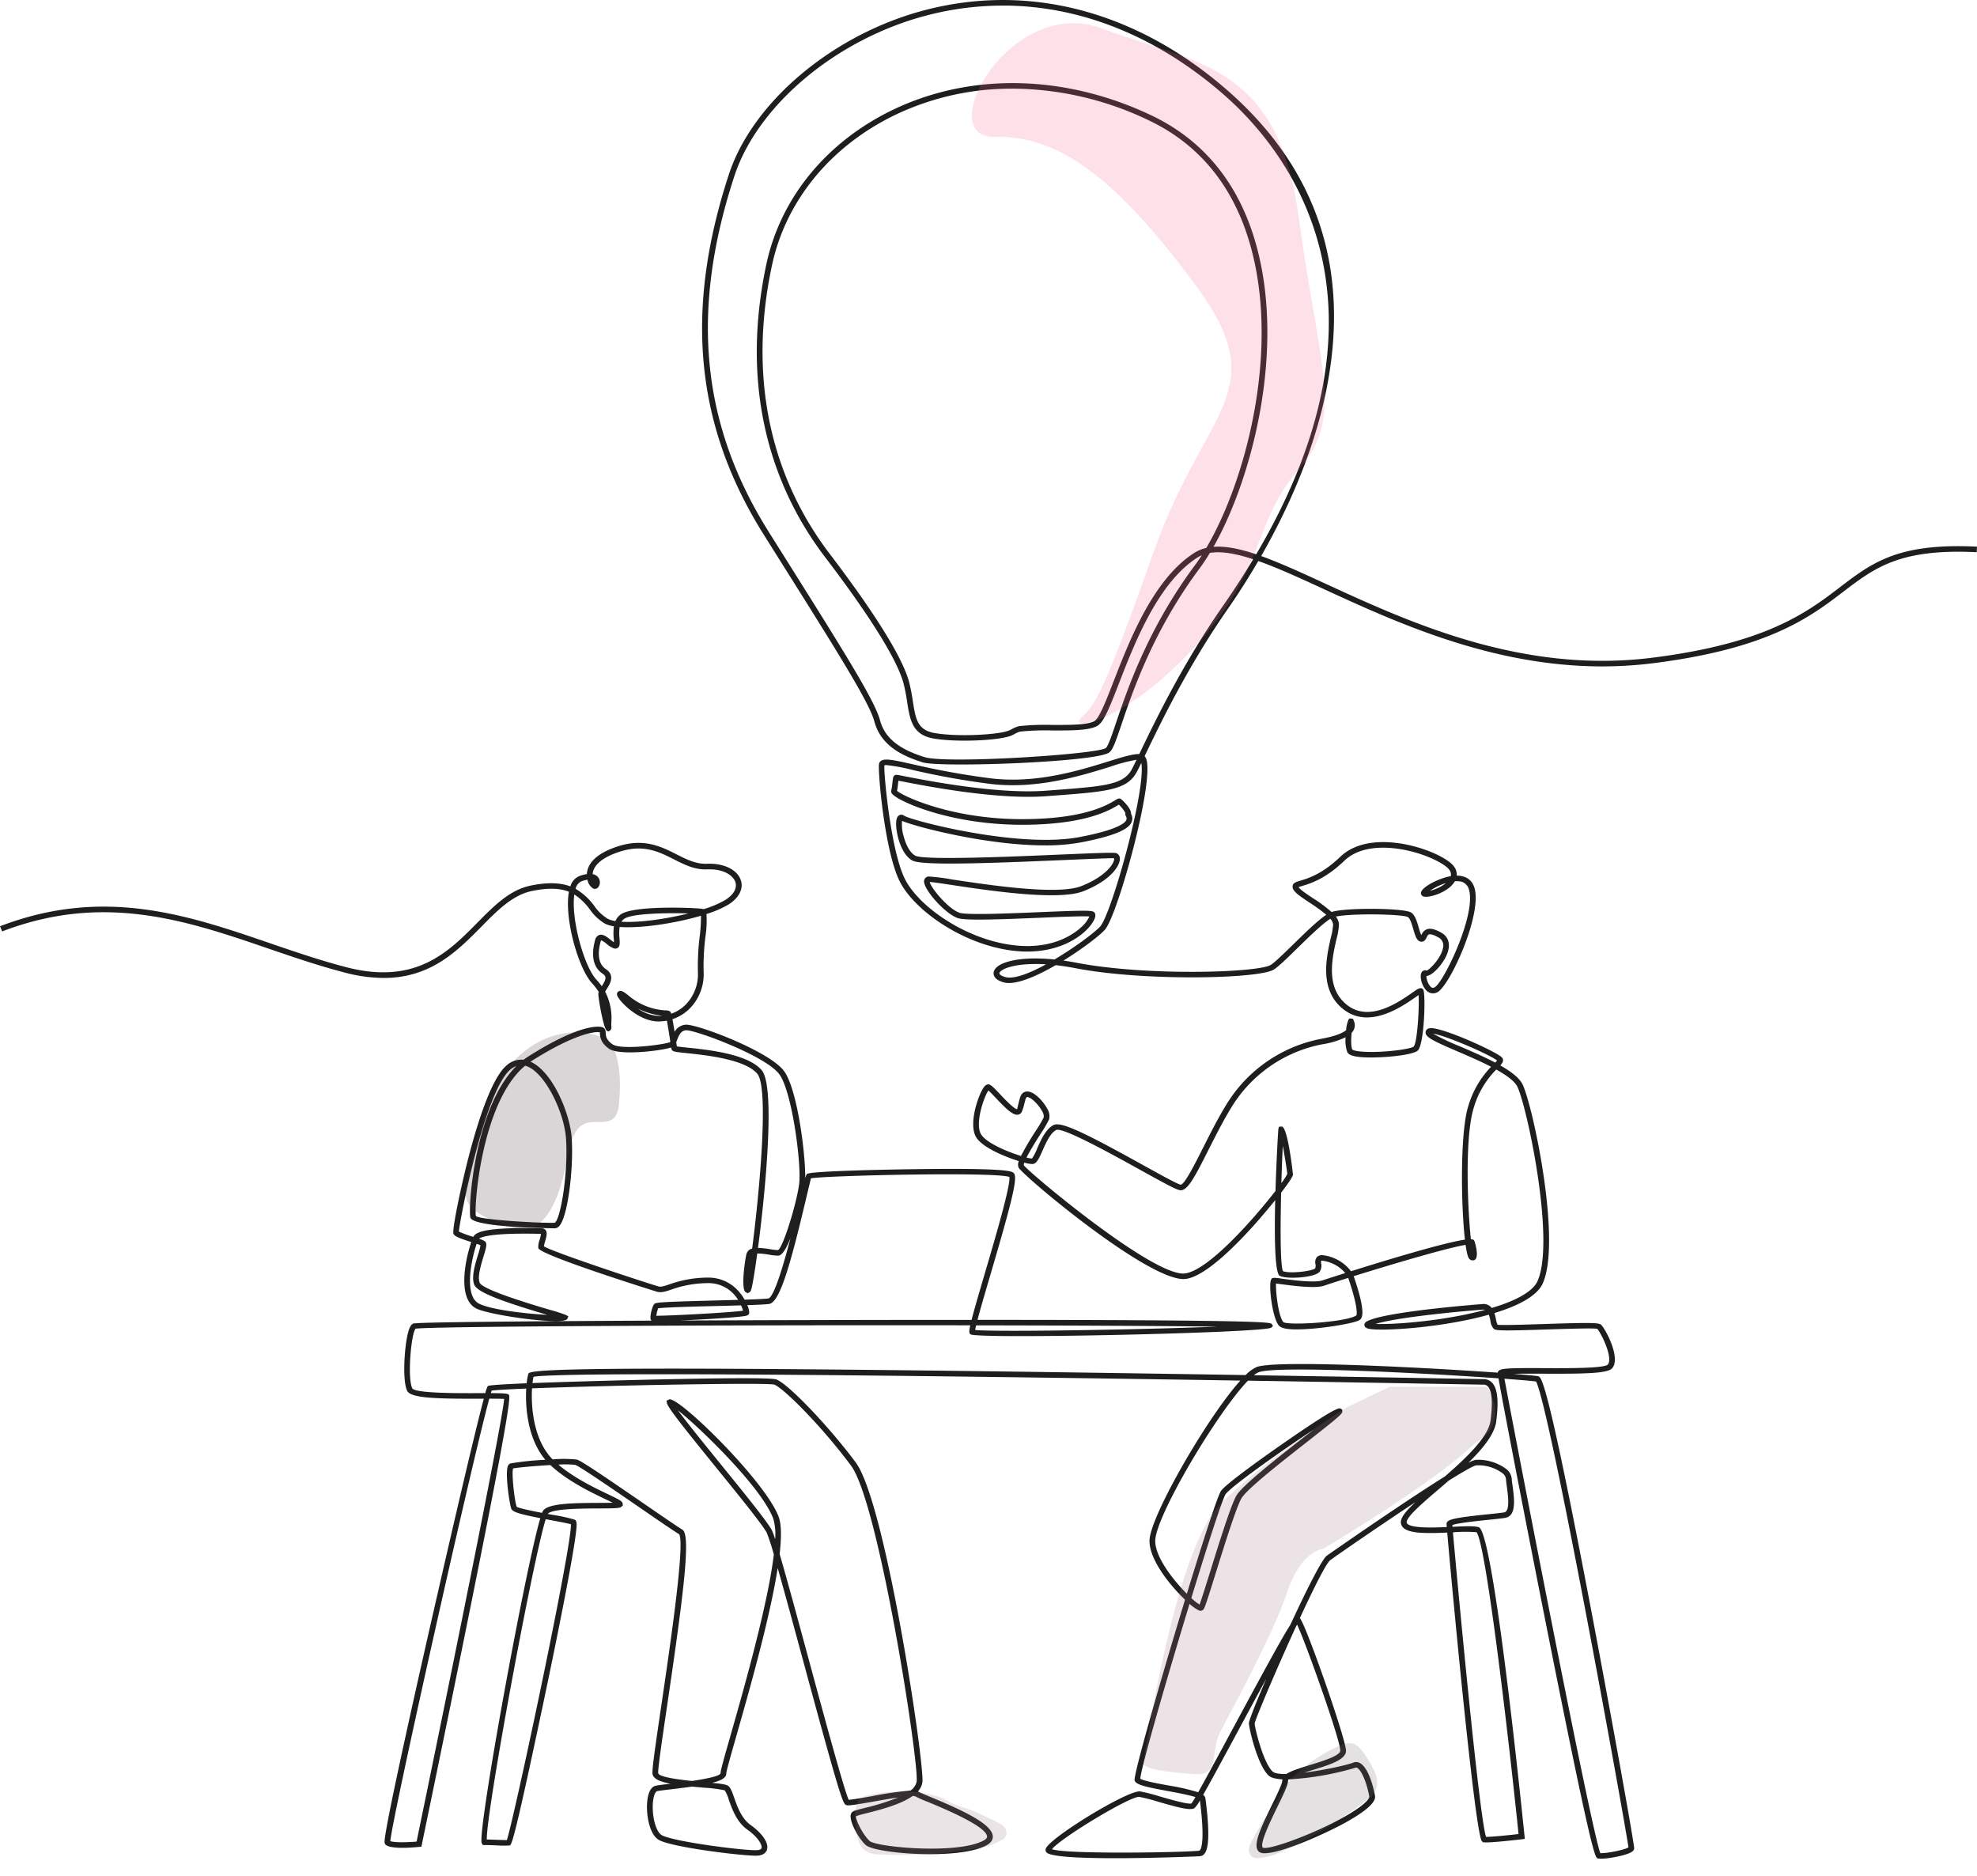 <svg xmlns="http://www.w3.org/2000/svg" xmlns:xlink="http://www.w3.org/1999/xlink" width="600.001" height="569.342" viewBox="0 0 600.001 569.342">
  <defs>
    <clipPath id="clip-path">
      <rect id="Rechteck_76" data-name="Rechteck 76" width="37.998" height="63.644" fill="#483439"/>
    </clipPath>
    <clipPath id="clip-path-2">
      <rect id="Rechteck_99" data-name="Rechteck 99" width="44.337" height="23.76" fill="#9d7681"/>
    </clipPath>
    <clipPath id="clip-path-3">
      <rect id="Rechteck_99-2" data-name="Rechteck 99" width="44.337" height="23.76" transform="translate(0 0)" fill="#736569"/>
    </clipPath>
  </defs>
  <g id="Gruppe_713" data-name="Gruppe 713" transform="translate(-374.999 -4959)">
    <path id="discuss_and_come_up_with_brilliant_ideas_Konvertiert_" data-name="discuss_and_come_up_with_brilliant_ideas [Konvertiert]" d="M2059.054,1176.814a4.691,4.691,0,0,1-.951-.076c-.838-.183-1.7-.373-16.188-73.392-5.939-29.943-12.622-64.573-13.969-72.3-21.929-1.55-67.282-3.935-72.758-1.854a5.869,5.869,0,0,0-1.478.913c18.78.3,39.162.648,61.288,1.037,5.148.091,8.1.143,8.317.143a3.556,3.556,0,0,1,2.744,1.161c1.605,1.762,2,5.583,1.192,11.681-.5,3.872-4.016,8.22-8.463,12.551a8.469,8.469,0,0,1,2.214-.89,14.127,14.127,0,0,1,9.191,2.708,4.174,4.174,0,0,1,1.755,2.9c.03.575.139,1.358.261,2.242.533,3.866,1.262,9.161-2.223,9.751-1.024.173-2.891.367-5.052.591-3.412.354-9.6,1-11,1.605.01.127.024.3.043.519,3.68-.171,6.58-.3,7.977.121,3.935,1.177,11.034,65.968,13.9,93.769l.084.82-.846.1c-.97.115-9.534,1.124-11.528.938l-.366-.034-.308-.331c-2.1-2.533-9.188-78.22-10.5-93.625-6.923.295-11.9.251-13.531-1.692a2.3,2.3,0,0,1-.433-2.182c.378-1.387,1.986-3.2,4.327-5.383-10.963,7.236-23.177,15.666-25.846,17.6-1.222.884-5.052,8.548-9.244,17.6,1.935,2.211,14.011,36.841,14.011,40.252,0,2.748-5.041,4.294-10.378,5.93-.679.208-1.477.453-2.29.715,6.191-.771,13.275-2.377,14.812-3.026a2.337,2.337,0,0,1,2.042.1c2.269,1.174,3.893,6.055,4.594,9.877.133.725.537,2.932-8.87,8.154-6.542,3.631-19.564,9.353-24.6,9.353a2.676,2.676,0,0,1-1.676-.413c-2.054-1.684.111-6.532,3.92-14.316,1.482-3.028,3.161-6.459,3.114-7.409a1.714,1.714,0,0,1,.01-.289c-1.91-.1-3.4-.438-4.157-1.134-3.36-3.092-5.992-14.3-5.992-15.918,0-.8,2.19-6.315,5.251-13.44-2.671,4.894-5.506,10.154-8.01,14.8-5.714,10.6-9.112,16.865-11.133,20.4a1.622,1.622,0,0,1,.7,1.1l.057.455c1.846,14.579.185,16.809-1.683,17.067-.4.056-43.79,1.9-46.591-1.143a1.1,1.1,0,0,1-.273-1.044c.888-3.263,25-17.96,28.665-17.474a55.7,55.7,0,0,1,6.1,1.561c3.188.918,8.524,2.454,9.477,2.086a17.574,17.574,0,0,0,1.208-1.932c-2.053-.654-5.985-1.385-8.6-1.87-6.845-1.271-9.468-1.876-9.856-3.19-.431-1.459,7.882-30.5,15.3-54.824-4.561-4.34-10.787-12.086-10.787-17.821,0-4.522,6.683-17.546,13.306-28.448,4.5-7.414,9.945-15.453,14.277-20.234-181.252-2.891-211.17-1.86-214.527-1.138a16.2,16.2,0,0,0-.308,1.9c9.075-.356,20.874-.68,29.456-.9,15.76-.4,42.5-.949,44.526-.213,3.56,1.27,15.955,14.214,24.107,25.181,9.145,12.279,20.863,91.2,20.247,96.98a5.064,5.064,0,0,1-1.379,2.858,1.415,1.415,0,0,1,.23.124c.286.188,1.769.8,3.34,1.454,9.169,3.8,18.968,8.175,19.169,12.023.041.771-.269,1.882-1.97,2.794-8.379,4.49-33.808,2.476-36.6-.131-2.216-2.053-4.574-6.506-4.586-8.661a1.737,1.737,0,0,1,.48-1.33c.384-.371,1.224-.6,3.819-1.257a70.717,70.717,0,0,0,10.16-3.183c-2.521.362-5.451.883-7.644,1.272-5.266.935-7.329,1.27-8.1,1.066-1.039-.278-1.841-2.212-13.139-43.9-2.761-10.186-5.574-20.568-7.7-28.05-2.394,15.339-8.627,37.2-12.539,50.916-1.641,5.754-3.058,10.722-3.071,11.416.038,1.233-1.364,2.11-4.274,2.853,3.1.3,4.384.522,4.937.98.7.58,1.13,1.805,1.727,3.5.945,2.69,2.24,6.373,5.055,8.349,2.968,2.1,5.635,5.221,4.9,7.476-.209.647-.9,1.741-3.145,1.794-4.182.1-25.521-2.51-29.585-4.745-3.1-1.687-4.127-8.424-3.5-12.51.451-2.936,1.6-3.778,2.48-3.968.788-.174,2.419-.368,4.489-.612-3.244-.619-5.2-1.485-5.454-2.939-.212-1.223.767-7.979,2.664-20.816,2.556-17.307,7.315-49.521,5.385-51.973-1.413-.83-6.075-4.035-11.474-7.746-7.456-5.125-18.723-12.871-20.014-13.27a26.455,26.455,0,0,0-5.145-.081c4.886,4.126,11.2,7.135,15.117,9,3.5,1.669,4.335,2.094,4.414,2.913l.045.47-.461.419c-.58.42-1.887.47-6.787.485-4.968.015-14.215.042-15.541,1.644l-.015.023,1.492.279a52.813,52.813,0,0,1,6.6,1.426c.743.308.787,1.122.54,3.412-.7,6.516-4.5,26.39-10.161,53.162-8.9,42.094-9.452,42.2-10.092,42.324a28.075,28.075,0,0,1-3.975-.029c-1.245-.047-2.557-.1-3.537-.1h-.55l-.342-.566c-1.472-2.974,13.256-83.449,17.771-98.626-6.64-1.3-8.407-1.913-8.792-2.842-.557-1.347-1.978-10.878-1.02-13.023a1.319,1.319,0,0,1,.732-.74,86.465,86.465,0,0,1,10.607-1.1c-5.318-6.3-6.141-15.824-5.8-21.619-5.32.217-9.139.433-10.493.627q-.1.3-.243.758c3.792.01,4.914.1,5.39.428.632.424,1.7,1.143-26.343,136.592l-.126.607-.637.066c-1.985.2-8.589.764-10.2-.638a1.221,1.221,0,0,1-.335-1.048c.178-5.209,11.753-56.21,15.3-71.718,4.614-20.193,11.892-51.722,14.815-62.6l-1.37.005c-13.884.054-20.693-.277-21.837-2.308-1.626-2.887-.9-14.524.443-18.527.37-1.106.782-1.713,1.335-1.969.972-.45,38.013-.729,72.368-.892a.619.619,0,0,1-.265-.309c-.369-.713.365-3.841.963-4.62.438-.57.555-.723,18.806-1.19,2.284-.059,4.594-.118,6.731-.18a10.465,10.465,0,0,0-9.521-5.071,32.981,32.981,0,0,0-10.764,1.956c-1.737.584-2.991,1.007-4.3.656-.355-.1-35.654-11.123-36.048-13.269a6.047,6.047,0,0,1,.407-2.53,9.735,9.735,0,0,0,.4-1.778l-.77-.013c-14.322-.3-17.382.952-18.034,1.5a7.523,7.523,0,0,1,1.727.745c.859.622.48,1.869-.35,4.6-.8,2.637-1.9,6.249-1.173,8,.909,2.158,15.756,6.578,21.345,8.242a46.092,46.092,0,0,1,4.823,1.545l.749.412-.36.807c-1.147,2-23.632-1.122-27.632-3.2-5.917-3.073-3.13-15.377-1.479-20.143-3.51-1.136-4.983-1.68-5.387-2.463-.561-1.085,2.377-14.869,4.556-23.277,2.725-10.511,6.928-23.867,11.481-27.8a6.684,6.684,0,0,1,5.224-1.783q.682-.521,1.4-.977c15.469-9.8,21.211-9.188,22.206-8.966a1.587,1.587,0,0,1,1.066.642,2.33,2.33,0,0,1,.249,1.164c.034.863.081,2.044,2.062,3.445,2.661,1.882,16.181.019,17.512-.674l.043-.115-.107-.69c-.244-1.57-.626-4.028-.935-5.7a13.857,13.857,0,0,1-2.53.245h-.047c-6.169,0-12.016-6.3-12.507-7.89a1.012,1.012,0,0,1,.39-1.218c.655-.411,1.452-.072,3.157,1.343a19,19,0,0,0,11.2,4.416,2.359,2.359,0,0,1,1.179.244c.179.119.309.2.478.76a11.558,11.558,0,0,0,4.453-2.832,13.183,13.183,0,0,0,3.634-9.9,74.261,74.261,0,0,1,.554-10.809,44.757,44.757,0,0,0,.376-6.194c-7.843,2.309-18.265,3.9-24.683,3.409a14.3,14.3,0,0,0-.038,3.437c.1,1.413.168,2.347-.476,2.865a1.275,1.275,0,0,1-1.141.221,6.808,6.808,0,0,1-2.3-1.4,6.187,6.187,0,0,0-1.67-1.087c0,.025-.073.14-.148.421-.759,2.813-1.1,6.544,1.607,8.343,2.87,1.91,1.233,4.487.255,6.027-.167.263-.344.542-.49.8a17.363,17.363,0,0,1,1.891,9.2c-.009.542-.019,1.028,0,1.451a1.146,1.146,0,0,1-.467,1.2l-.463.258-.472-.284c-1-.628-2.652-10.259-2.546-11.244a2.51,2.51,0,0,1,.109-.5,16.664,16.664,0,0,0-1.974-2.573c-4.235-4.55-8.555-19.844-7.057-27.818-2.579-1.024-6.1-1.314-11.353-.2-5.774,1.217-10.358,5.861-15.21,10.778-7.3,7.393-15.374,15.577-29.661,15.577a46.926,46.926,0,0,1-11.767-1.623c-7.945-2.057-15.8-4.749-23.4-7.352-24.435-8.37-49.7-17.024-80.632-5.141l-.645-1.567c31.54-12.117,57.12-3.355,81.859,5.118,7.569,2.593,15.4,5.273,23.273,7.313,21.03,5.444,30.956-4.615,39.715-13.489,5.042-5.109,9.8-9.935,16.1-11.261,5.486-1.163,9.314-.841,12.152.22a4.733,4.733,0,0,1,2.722-3.132,11.327,11.327,0,0,1,2.287-.608c.135-2.544,1.931-6.046,9.615-8.472,7.811-2.466,13.019.169,17.614,2.493,3.042,1.539,5.914,2.992,9.249,2.853,5.042-.222,9.159,1.779,10.24,4.979.868,2.569-.5,5.313-3.662,7.341a30.776,30.776,0,0,1-6.763,2.921,32.011,32.011,0,0,1-.314,6.874,73.038,73.038,0,0,0-.549,10.563,14.845,14.845,0,0,1-4.11,11.141,13.3,13.3,0,0,1-5.348,3.334c.167.884.375,2.116.651,3.849a4.147,4.147,0,0,1,3.4-2.167c3.481-.2,25.622,8.119,29.905,14.191,3.937,5.58,6.427,24.8,6.338,32.391.263-.928.384-1.126.549-1.286,1.122-1.084,36.5-1.639,47.677-1.531,13.937.135,14.636.838,15.053,1.258,1.237,1.269-.154,7.325-7.08,30.863-1.445,4.91-3.014,10.245-3.914,13.678,88.383.017,88.939.8,89.266,1.25l.425.58-.524.529c-1.66,1.6-89.559,3.551-91.313,2.022-.342-.3-.514-.6-.049-2.72-72.3-.1-162.5.261-168.331,1.014-1.417,1.565-2.543,15.376-.987,18.14,1.059,1.5,14.052,1.452,20.3,1.428l1.843-.006a9.354,9.354,0,0,1,.745-2.15c.358-.272,5.17-.562,11.8-.837a15.684,15.684,0,0,1,.505-2.813c.36-1.135,1.022-3.167,217.7.318a11.077,11.077,0,0,1,3.343-2.442c5.83-2.216,50.864.133,73.151,1.715v-.2l.317-.369c.8-.767,3.462-.856,13.631-.806,6.848.034,18.308.09,19.477-1.073,1.721-2.136-2.239-9.974-3.229-10.846-.9-.282-9.418,0-15.637.2-12.519.409-15.016.382-15.713-.171a4.378,4.378,0,0,1-1.076-2.6,14.522,14.522,0,0,0-.444-1.732c-13.11,3.68-29.947,4.928-35.4,4.42-1.088-.1-2.167-.271-2.358-1.119-.064-.285-.054-.828.732-1.267,4.954-2.769,30.033-4.862,35.01-5.254a3.106,3.106,0,0,1,2.879,1.18c.975-.292,1.93-.6,2.858-.922,6.055-2.107,9.87-4.6,11.033-7.212,5.449-12.186-3.107-52.665-6.092-58.962-.813-1.716-3.3-3.516-6.42-5.251a27.22,27.22,0,0,0-6.865,11.709c-2.71,8.779-1.87,30.1-.847,39.77a1.561,1.561,0,0,1,.589.11l.335.163.217.457c.245.788,1.4,4.759.012,5.561a1.318,1.318,0,0,1-1.653-.372c-.4-.388-.777-1.909-1.1-4.19-5.4.835-22.845,6.026-33.968,9.5q.041.105.078.212c3.9,11.379,2.364,12.586,1.784,13.04-1.531,1.2-15.841,3.441-21.686,2.777-1.536-.174-2.472-.533-2.946-1.129-1.925-2.422-3.083-12.1-2.312-13.769l.213-.459.665-.178a17.493,17.493,0,0,1,2.382.255c3.254.434,10.026,1.337,12.4.505.1-.036,2.815-.922,6.871-2.206a10.894,10.894,0,0,0-6.932-3.742.946.946,0,0,0-.424.058,4.436,4.436,0,0,0,.041.805,3.211,3.211,0,0,1-.464,2.491c-1.411,1.753-9.876,2.363-12.1,1.223-1.521-.78-1.645-11.988-1.381-22.96-2.173,2.708-4.7,5.686-6.972,8.192-6.125,6.755-14.593,14.965-20.145,15.712a5.293,5.293,0,0,1-.712.046c-11.447,0-48.914-31.519-50.069-33.858a2.635,2.635,0,0,1,.087-1.945c-4.415-1.356-10.838-4.08-12.841-7.067-2.615-3.9.536-13.032,2.212-15.319.191-.261.773-1.055,1.606-.861.625.146,1.307.824,3.255,2.884,1.415,1.5,4.358,4.607,5.251,4.614.148-.635.335-1.408.517-2.154.317-1.3.59-2.429,1.528-2.959a2.315,2.315,0,0,1,1.813-.138c1.822.494,4.07,2.9,5.186,4.941a4.3,4.3,0,0,1,.678,3.355,35.218,35.218,0,0,1-2.625,4.475c-1.148,1.817-3.125,4.946-4.246,7.157a6.9,6.9,0,0,0,1.677.291,15.437,15.437,0,0,0,1.563-3.06c1.181-2.662,2.651-5.975,5.022-7.121,2.347-1.134,10.248,2.834,27.073,12.156,5.187,2.874,10.552,5.846,11.464,5.975,1.2-.111,4.277-6.226,6.751-11.14,2.1-4.169,4.479-8.9,7.063-13.111a43.143,43.143,0,0,1,28.817-20.017c4.469-.817,6.574-1.821,7.563-2.61a10.04,10.04,0,0,1,.719-3.185l.318-.41.554.065.523.085.191.526a3.177,3.177,0,0,1-.068,2.953,3.985,3.985,0,0,1-.558.748c-.187,1.927-.235,4.193.224,5.116-.007-.02.56.5,3.886.653,5.97.269,13.866-.844,14.717-1.6,1.125-1.157,1.744-12.2,1.491-15.613-.31.207-.674.46-1.017.7-4.154,2.887-13.883,9.646-21.666,3.713-7.607-5.813-5.315-15.855-3.946-21.854a19.23,19.23,0,0,0,.692-4.042,3.127,3.127,0,0,0-.851-1.668c-2.389,1.486-6.578,5.578-10.032,8.953-3.1,3.024-5.77,5.636-7.178,6.487-4.622,2.789-39.334,3.557-60.077-.437-2.176-.421-4.2-.725-6.057-.933-5.194,3.006-10.581,5.421-14.157,5.421a5.963,5.963,0,0,1-1.485-.171c-3.435-.882-3.283-2.689-3.155-3.222.7-2.926,7.708-4.837,18.433-3.755,6.677-3.948,13.029-8.825,14.08-10.279,3.6-4.976,13.718-41.3,12.268-49.371-.541,1.115-.986,2.015-1.332,2.668-2.943,5.583-9.032,6.042-25.305,7.267l-2.137.161c-14.958,1.153-36.573-3.067-43.677-4.454-.519-.1-.946-.185-1.27-.248-.041.3-.082.659-.115.959-.083.746-.17,1.513-.3,2.115,1.652,1.531,16.28,8.6,37.932,8.6,18.815,0,25.875-4.291,28.2-5.7.735-.447,1.221-.743,1.781-.422.492.3,3.233,2.934,3.1,4.453.017.044.039.093.062.147a2.834,2.834,0,0,1-.019,2.683c-.8,1.432-3.25,3.6-15.263,5.9a58.737,58.737,0,0,1-10.869.9c-18.059,0-39.865-5.821-43.4-7.444a12.345,12.345,0,0,0,.47,4.625c.77,2.954,2.1,5.176,3.547,5.944,2.7,1.427,28.864.311,44.5-.356,12.618-.538,15.89-.648,16.533-.4a1.735,1.735,0,0,1,1.054,1.709c.009,2.19-2.925,6.611-11.04,9.815-7.61,3.005-28.694-.174-40.02-1.883-3.073-.463-5.754-.868-6.631-.9.26,1.676,5.542,8.155,9.042,9.339,2.189.741,15,.2,24.35-.19,13.484-.567,15.79-.569,16.447-.016.351.3.655.9.147,2.1-1.421,3.344-8.207,9.877-20.388,9.878q-.9,0-1.835-.048c-15.959-.856-32.277-11.942-36.94-21.356-4.519-9.165-6.565-32.782-6.243-35.449a1.409,1.409,0,0,1,.622-1.025c1.212-.833,3.931-.228,9.891,1.1a232.2,232.2,0,0,0,23.425,4.211c13.721,1.684,26.9-2.4,35.617-5.111,4.26-1.322,7.449-2.311,9.441-2.255l.149-.31c4.538-9.447,12.984-27.03,25.226-44.613q5.059-7.267,9.2-14.19c-5.157-1.7-9.589-2.522-13.14-1.93-1.078,1.788-2.167,3.422-3.255,4.884-13.964,18.8-20.2,37.194-23.543,47.078-1.89,5.579-2.7,7.873-3.816,8.637-4.241,2.928-51.271,4.607-56.536,2.961-5.772-1.8-12.656-4.844-14.669-12.382-1.538-5.761-10.856-20.58-29.42-50.1l-4.157-6.613c-20.792-33.118-24.162-67.846-10.6-109.292,7.216-22.059,31.64-42.559,59.394-49.853,31.711-8.334,64.331.279,91.852,24.252s37.592,54.835,29.938,91.728c-3.947,19.024-12.09,36.482-19.623,49.654,5.815,2.089,12.472,5.149,19.966,8.594,24.984,11.484,59.2,27.211,98.639,22.269,34.678-4.346,47.034-13.771,56.962-21.344s17.756-13.543,41.678-12.368l-.088,1.684c-23.268-1.144-30.876,4.66-40.509,12.008-10.1,7.7-22.663,17.287-57.819,21.693a123.173,123.173,0,0,1-15.321.95c-33.453,0-62.389-13.3-84.291-23.369-7.432-3.416-14.2-6.526-20.088-8.608-3.422,5.873-6.676,10.826-9.3,14.6-12.165,17.472-20.573,34.977-25.091,44.381l-.113.235a2.536,2.536,0,0,1,.42.677c2.75,6.322-8.136,46.025-12.246,51.711-1.032,1.427-6.545,5.773-12.808,9.641q1.962.275,4.06.679c21.174,4.076,54.924,3.006,58.811.661,1.236-.746,3.969-3.416,6.862-6.243,3.676-3.591,7.453-7.281,10.042-8.992a50.937,50.937,0,0,0-5.069-3.677c-2.308-1.535-4.131-2.747-4.815-3.816a1.718,1.718,0,0,1-.282-1.514c.289-.747,1.11-.993,2.352-1.365,2.3-.689,6.575-1.97,12.067-7.23,4.619-4.424,11.391-4.772,16.259-4.285,8.166.817,16.395,4.542,18.3,7.326a4.041,4.041,0,0,1,.771,2.68c2.733.007,4.6,1.252,5.351,3.617,2.524,8-7.41,29.742-11.184,31.744a2.76,2.76,0,0,1-3.479-.619c-1.372-1.446-2.061-4.36-1.294-5.47a1.263,1.263,0,0,1,1.5-.463c.689-.134,4.228-3.525,4.9-6.73a2.753,2.753,0,0,0-1.312-3.3c-1.8-1.034-2.592-1.032-2.9-.939s-.482.406-.719.906c-.249.525-.712,1.5-1.839,1.271-1.188-.244-1.636-1.79-2.2-3.748-.4-1.364-.937-3.232-1.617-3.677-1.535-.93-17.175-1.2-21.9-.158a4.317,4.317,0,0,1,.945,2.231,19.017,19.017,0,0,1-.73,4.515c-1.364,5.978-3.425,15.011,3.324,20.168s15.406-.868,19.566-3.758c1.63-1.133,2.18-1.515,2.787-1.408l.364.064.269.336c.78,1.132.371,16.537-1.645,18.486-1.7,1.643-13.835,2.628-18.636,1.839-1.577-.259-2.432-.678-2.771-1.358a10.616,10.616,0,0,1-.507-4.5,25.315,25.315,0,0,1-7.064,2.134,41.4,41.4,0,0,0-27.64,19.22c-2.548,4.156-4.911,8.849-7,12.989-4.188,8.317-6.3,12.3-8.508,12.078-1.088-.111-4.364-1.878-12.144-6.189-8.162-4.523-23.355-12.94-25.429-12.109-1.8.868-3.127,3.867-4.2,6.276-1.061,2.391-1.761,3.97-3.015,4.075a9.954,9.954,0,0,1-2.512-.429,1.787,1.787,0,0,0-.144.8c1.414,2.089,39.592,34.1,48.945,32.82,7.131-.96,20.9-16.61,27.435-25.038.29-9.746.823-18.567.867-18.745l.182-.728.871-.065c1.849.213,3.381,14.448,3.381,14.59,0,.568-1.47,2.728-3.589,5.48-.256,10.61-.265,22.056.553,23.806,2.108.877,9.01-.026,9.766-.838a2.043,2.043,0,0,0,.1-1.29,2.512,2.512,0,0,1,.418-2.114,2.208,2.208,0,0,1,1.7-.6,12.61,12.61,0,0,1,8.67,4.879c10.616-3.341,28.052-8.644,34.573-9.584-1.218-10.58-1.469-32.47.976-40.393a28.8,28.8,0,0,1,6.961-12.069c-3.277-1.7-7.018-3.3-10.215-4.679-7.386-3.175-9.926-4.354-9.643-5.944a1.321,1.321,0,0,1,1.157-1.062c3.329-.673,21.054,7.416,22.1,8.981.519.776.123,1.487-.6,2.288,3.253,1.85,5.831,3.806,6.78,5.808,3.134,6.613,11.852,47.485,6.108,60.332-1.721,3.864-7.512,6.83-14.687,9.018a15,15,0,0,1,.485,1.888,5.642,5.642,0,0,0,.48,1.634c.823.231,8.428-.017,14.539-.217,13.462-.44,16.143-.4,16.871.239,1.232,1.084,6.038,9.892,3.424,13.135-1.256,1.56-7.177,1.783-20.856,1.716-3.072-.015-6.592-.032-9.126.049,4.058.316,6.761.574,7.435.716,1.023.215,2.737.575,16.264,71.715,5.942,31.247,13.062,70.755,12.913,71.65a1.48,1.48,0,0,1-.74.978C2066.779,1175.8,2061.572,1176.814,2059.054,1176.814Zm-.205-1.677c1.927.107,7.476-1.023,8.542-1.762-.334-2.673-6.293-36.206-12.732-70.1-11.318-59.583-14.462-69.82-15.32-71.261-1.126-.172-4.622-.477-9.588-.839C2032.691,1046.942,2055.927,1167.535,2058.849,1175.137Zm-166.423-1.2c4.625,1.633,41.01.96,44.713.449.021,0,2.064-.458.2-15.193l-.008-.065a9.265,9.265,0,0,1-1.661,2.349c-1.224.753-4.408-.043-10.884-1.907a57.068,57.068,0,0,0-5.837-1.506C1916.291,1157.715,1895,1170.576,1892.426,1173.941ZM1783.2,1154.933c-1.819.263-3.881.524-6.193.8-2,.235-3.719.438-4.44.6-.27.058-.847.668-1.139,2.571-.6,3.888.5,9.634,2.635,10.8,3.45,1.9,24.223,4.634,28.683,4.527.609-.015,1.367-.132,1.523-.613.329-1.016-1.209-3.449-4.267-5.61-3.261-2.289-4.658-6.266-5.679-9.17a10.108,10.108,0,0,0-1.21-2.764,42.6,42.6,0,0,0-6.5-.814C1785.419,1155.144,1784.279,1155.04,1783.2,1154.933Zm66.921,2.867c-3.649,2.6-9.833,4.168-14.063,5.242a27.08,27.08,0,0,0-3.11.885c-.187.7,1.771,5.3,4.162,7.519,1.964,1.835,26.482,4.19,34.543-.129,1.107-.593,1.082-1.076,1.073-1.234-.163-3.12-13.205-8.524-18.115-10.559a33.466,33.466,0,0,1-3.641-1.614A2.378,2.378,0,0,0,1850.12,1157.8Zm114.091-5.041a.49.49,0,0,0-.122.2c.066,1.29-1.14,3.825-3.279,8.194-1.8,3.681-5.55,11.341-4.368,12.31,1.912,1,19.966-5.755,28.751-11.861,3.633-2.525,3.564-3.545,3.544-3.653-.782-4.265-2.373-8-3.7-8.686a.547.547,0,0,0-.519-.041A89.384,89.384,0,0,1,1964.211,1152.759Zm-272.582,18.723c1.106.434,4.714.432,7.97.14,7.435-35.919,25.933-126.356,26.575-134.318-.765-.062-2.532-.077-4.516-.077C1716.38,1056.589,1692.139,1164.615,1691.629,1171.482Zm29.287-.49c.892.015,1.946.054,2.958.093,1.053.04,2.407.091,3.125.083,2.357-7.332,19.74-89.142,19.435-95.842-1.049-.3-3.494-.754-5.869-1.2q-.937-.175-1.781-.335C1734.824,1086.478,1720.572,1163.483,1720.917,1170.992Zm303.252-.8c1.9.008,7.093-.534,9.867-.852-3.556-34.313-10.093-88.841-12.782-91.6a43.311,43.311,0,0,0-7.132.046C2015.383,1092.069,2022.079,1164.059,2024.169,1170.2Zm-214.392-85.839c2.164,7.393,5.42,19.411,8.8,31.886,4.828,17.813,10.8,39.833,12.168,42.706,1.056-.038,4.361-.625,7.068-1.105a102.432,102.432,0,0,1,11.663-1.687,4.331,4.331,0,0,0,1.895-2.79c.66-6.2-11.472-84.469-19.928-95.824-9.089-12.225-20.6-23.622-23.3-24.585-2.238-.661-50.026.226-73.508,1.132-.34,5.674.425,15.669,6.251,21.564a37.274,37.274,0,0,1,7.4.06c1.419.423,9.4,5.866,20.518,13.509,5.374,3.694,10.016,6.885,11.453,7.745,2.568,1.536.641,17.772-4.649,53.586-1.462,9.9-2.843,19.246-2.67,20.3.2,1.16,5.788,1.924,10.228,2.38,4.058-.6,8.254-1.408,8.685-2.3-.038-.69.732-3.464,3.123-11.849,3.971-13.924,11.2-39.28,13.044-54.559a63.541,63.541,0,0,0-2.143-6.6c-1.169-2.307-8.37-11.181-15.333-19.762-9.925-12.23-14.635-18.145-14.942-19.548l-.17-.774.857-.4c3-.81,29.374,25.038,33.235,35.732C1810.348,1075.469,1810.341,1079.413,1809.777,1084.356Zm109.444,68.187c.889.635,5.255,1.446,8.479,2.045a64.478,64.478,0,0,1,9.1,2.075c2.555-4.528,7.023-12.819,11.106-20.4,10.2-18.929,14.685-27.043,16.879-30.429,4.837-10.455,9.568-19.884,11.083-20.98.29-.21,22.548-15.763,35.821-24.033,6.472-5.63,13.2-12.009,13.835-16.91.9-6.867.08-9.422-.771-10.355a1.808,1.808,0,0,0-1.435-.59c-.218,0-3.181-.052-8.349-.143-22.8-.4-43.782-.754-63.053-1.063-9.24,9.5-28.145,41.245-28.145,48.646,0,4.928,5.458,11.884,9.594,16.019,4.967-16.233,9.416-29.955,10.388-31.253,1.894-2.528,15.66-12.156,18.4-14.06,16.63-11.556,17.412-11.123,17.93-10.837l.4.221.063.485c.065.772-.243,1.168-10.371,9.1-7.9,6.182-18.71,14.648-20.258,17.414-1.627,2.884-5.151,14.193-7.723,22.45-2.675,8.585-3.4,10.808-3.825,11.282a1.166,1.166,0,0,1-1.352.244,11.691,11.691,0,0,1-2.828-1.989C1927.206,1122.369,1919.482,1149.181,1919.22,1152.543Zm47.321-46.293c-6.019,13.147-12.362,28.129-12.593,29.5,0,1.3,2.615,12.014,5.455,14.629.61.562,2.14.772,4.156.749,1.361-.916,3.829-1.71,7.212-2.747,3.648-1.119,9.161-2.809,9.161-4.323,0-3.357-10.444-32.617-13.089-38.261Q1966.7,1106,1966.541,1106.249Zm-31.821-8.519a16.253,16.253,0,0,0,2.5,1.979c.547-1.427,1.942-5.9,3.3-10.253,2.74-8.791,6.149-19.733,7.861-22.768,1.712-3.059,12.237-11.3,20.693-17.919.927-.726,1.86-1.456,2.764-2.166-9.658,6.367-24.839,17.109-26.676,19.56C1944.243,1067.39,1939.731,1081.354,1934.72,1097.731Zm-155.825-57c2.691,3.673,8.287,10.568,13.019,16.4,7.343,9.048,14.278,17.594,15.527,20.061a23.239,23.239,0,0,1,.978,2.69,17.323,17.323,0,0,0-.544-6.149C1804.491,1064.359,1785.9,1046.3,1778.9,1040.732Zm233.92,21.377c-1.047.91-2.1,1.809-3.129,2.693-4.661,3.992-9.064,7.762-9.571,9.62a.679.679,0,0,0,.1.692c1.186,1.417,7.279,1.278,12.035,1.071-.051-.636-.075-.993-.07-1.036.151-1.3,2.265-1.775,12.565-2.844,2.13-.221,3.969-.412,4.937-.576,1.835-.311,1.158-5.227.794-7.868-.129-.939-.242-1.77-.274-2.38a2.721,2.721,0,0,0-1.136-1.7,12.28,12.28,0,0,0-7.858-2.323C2020.348,1057.56,2017.144,1059.4,2012.816,1062.109ZM1728.89,1058.4c-.526,1.564.489,10.172,1.086,11.614.531.42,4.262,1.2,7.706,1.857a3.045,3.045,0,0,1,.376-.752c1.71-2.065,8.369-2.249,16.9-2.275,1.451,0,3.015-.009,4.171-.049-.63-.317-1.394-.68-2.146-1.038-4.343-2.068-11.584-5.516-16.789-10.391C1735.5,1057.628,1730.184,1058.113,1728.89,1058.4Zm140.234-42.03c6.131.664,49.731-.083,73.513-1.007-16.049-.216-42.984-.344-73.224-.39C1869.274,1015.556,1869.175,1016.03,1869.124,1016.367Zm121.51-1.826c5.417.225,20.632-.844,33.247-4.271a1.8,1.8,0,0,0-.726-.074C2013.407,1010.963,1996.823,1012.66,1990.634,1014.541Zm-30.2-12.263c-.168,2.045.649,9.733,2.171,11.647.95,1.186,18.932.13,22.165-1.941.406-.488.145-3.9-2.355-11.186q-.04-.114-.085-.226c-3.327,1.046-5.915,1.885-7.163,2.319-2.567.9-8.177.254-13.235-.421C1961.389,1002.4,1960.834,1002.325,1960.435,1002.278Zm-160.479,6.563a6.076,6.076,0,0,1,.6,2.383c-.106.718-.876.839-1.554.945-3.031.475-12.629.991-15.5,1.137-1.455.074-2.742.139-3.879.194,26.223-.112,48.8-.155,49.34-.156,14.6-.027,27.571-.04,39.069-.038.671-2.62,1.909-6.93,4.031-14.14,3.155-10.723,7.89-26.816,7.443-29.23-4.273-1.6-55.25-.451-60.216.413-.178.667-.869,3.581-1.6,6.652-4.759,20.1-7.943,31.07-11.134,31.483C1805.5,1008.622,1803.075,1008.736,1799.957,1008.841Zm-27.614,3.219h.038c4.192,0,22.6-.974,26.317-1.544a13.593,13.593,0,0,0-.627-1.615c-2.33.07-4.933.137-7.59.2-7.1.182-15.863.406-17.561.7A10.541,10.541,0,0,0,1772.342,1012.059Zm-54.511-21.828c-1.539,4.416-3.963,15.715.663,18.118,3.72,1.932,14.414,3.079,20.8,3.45-13.277-3.959-21.157-6.729-22.173-9.139-.953-2.3.195-6.072,1.116-9.105a22.177,22.177,0,0,0,.761-2.888C1718.743,990.551,1718.314,990.4,1717.831,990.232Zm70.144,10.247a12.176,12.176,0,0,1,9.2,3.97,14.687,14.687,0,0,1,1.973,2.731c3.39-.108,6.105-.227,7.184-.367,1.711-.377,4.51-9.76,6.748-18.345-1.2,3.049-2.492,5.3-3.7,5.345a15.881,15.881,0,0,1-2.806-.294,23.084,23.084,0,0,0-3.589-.368c-.575,4.231-1.1,7.539-1.445,9.3-.386,1.948-.552,2.284-.965,2.5l-.506.269-.648-.354c-1.485-1.131-.061-10.3.292-11.548a2.308,2.308,0,0,1,1.727-1.649c2.3-17.711,5.114-48.888,1.555-53.052-3.758-4.415-15.665-5.654-21.388-6.25-3.863-.4-4.457-.464-4.643-1.283-.02-.088-.048-.238-.083-.437-3.366,1.066-15.844,2.527-18.869.388-2.662-1.882-2.736-3.742-2.775-4.741,0-.077-.007-.168-.012-.248-1.354-.314-7.529.34-20.81,8.754l-.248.16c6.777,3.021,12,15.786,12.5,23.108.625,9-1.119,23.88-3.758,26.76a1.912,1.912,0,0,1-1.314.688c-.241.014-24.629-.194-25.654-3.2-.769-2.252,1.042-33.214,13.957-46.06a5.964,5.964,0,0,0-1.9,1.151c-7.819,6.753-15.346,45.788-15.565,49.121a36.324,36.324,0,0,0,4.356,1.58l.026.008c.754-1.482,3.714-2.95,19.792-2.613l.927.016a1.5,1.5,0,0,1,1.211.545c.616.785.254,2.04-.13,3.37a10.916,10.916,0,0,0-.374,1.557c3.017,1.875,31.9,11.38,34.8,12.165.782.21,1.768-.122,3.259-.624a35.023,35.023,0,0,1,11.291-2.05C1787.724,1000.48,1787.85,1000.479,1787.975,1000.479Zm15.24-9.016a25.353,25.353,0,0,1,3.642.392,15.559,15.559,0,0,0,2.451.274c1.515-.816,5.6-14.025,6.393-20.041.756-5.745-2.075-27.736-5.935-33.206-3.985-5.648-25.72-13.613-28.361-13.457-1.553.089-2.18,1.429-2.837,3.171-.061.161-.119.315-.177.461.081.513.149.945.2,1.251.613.115,1.927.252,3.2.385,6.409.667,18.337,1.908,22.547,6.853C1808.494,942.4,1805.557,973.651,1803.214,991.463Zm-70.672-55.291c-13.307,11.067-15.582,43.112-14.932,45.634,1.48,1.206,20.465,2.209,23.9,2.029,1.68-.746,4.174-14.869,3.426-25.652-.54-7.78-6.186-19.6-11.763-21.8A5.733,5.733,0,0,0,1732.543,936.172Zm229.939,24.349c-.149,2.933-.307,6.948-.431,11.28a18.172,18.172,0,0,0,1.792-2.749C1963.829,968.4,1963.145,964.044,1962.482,960.521Zm-89.328-16.815c-1.331,1.73-4.268,10.283-2.155,13.433,1.743,2.6,8,5.181,12.023,6.43a86.534,86.534,0,0,1,4.446-7.555,41.9,41.9,0,0,0,2.463-4.142,3.075,3.075,0,0,0-.569-2.021c-1.005-1.838-2.97-3.8-4.122-4.108a.714.714,0,0,0-.455-.028c-.291.165-.523,1.121-.71,1.889a14.442,14.442,0,0,1-.786,2.52,1.518,1.518,0,0,1-1.163.915c-1.569.25-3.713-1.873-6.8-5.142C1874.565,945.1,1873.661,944.143,1873.154,943.706Zm134.957-17.237a70.126,70.126,0,0,0,8.079,3.817c3.492,1.5,7.377,3.172,10.753,4.953a6.431,6.431,0,0,0,.564-.638C2025.52,932.918,2011.886,926.979,2008.111,926.469Zm-241.274-7.6a11.729,11.729,0,0,0,6.182,2.192q.578,0,1.145-.06A20.416,20.416,0,0,1,1766.837,918.864Zm239.238-9.909a5.046,5.046,0,0,0,1.3,3.277.945.945,0,0,0,1.214.145c2.654-1.409,12.756-22.168,10.355-29.774a3.287,3.287,0,0,0-3.209-2.4,7.323,7.323,0,0,0-1.026,0l-.005.009c-1.643,2.894-6.474,4.748-8.951,4.7-1.2-.029-1.328-.861-1.343-1.027-.154-1.8,5.374-4.552,8.795-5.186l.268-.047a2.342,2.342,0,0,0-.437-1.9c-1.424-2.085-8.938-5.771-17.021-6.58-4.494-.45-10.718-.154-14.852,3.805-5.794,5.551-10.337,6.912-12.778,7.643-.406.122-.853.255-1.115.364l.011.018c.492.768,2.438,2.063,4.321,3.315a44.451,44.451,0,0,1,5.687,4.216c3.987-1.37,21.993-1.252,24.153.164,1.208.792,1.772,2.737,2.317,4.618a17.1,17.1,0,0,0,.763,2.26l.014-.03a2.965,2.965,0,0,1,1.784-1.813c1.07-.323,2.44.026,4.311,1.1,2.437,1.4,2.933,4.042,1.358,7.257C2010.758,905.6,2007.916,908.858,2006.075,908.956Zm-258.6-24.743c-1.08,7.428,2.955,21.834,6.722,25.881a18.882,18.882,0,0,1,1.6,1.965l.025-.04c1.216-1.915,1.607-2.849.242-3.757-2.8-1.862-3.594-5.374-2.305-10.157a2.073,2.073,0,0,1,1.3-1.605c1.109-.349,2.228.536,3.311,1.391a13.84,13.84,0,0,0,1.128.834c-.005-.331-.035-.752-.06-1.1a16.057,16.057,0,0,1,.045-3.755,9.333,9.333,0,0,1-2.63-.764,14.785,14.785,0,0,1-4.653-4.325A18.586,18.586,0,0,0,1747.472,884.212Zm139.953,21.1c-7.117,0-10.684,1.667-10.95,2.774-.081.338.547.862,1.9,1.21,2.592.668,7.335-1.2,12.249-3.88C1889.49,905.341,1888.423,905.308,1887.425,905.308Zm-45.277-60.356a1.326,1.326,0,0,0-.588.092c-.2,2.365,1.9,25.665,6.189,34.37,4.452,8.987,20.111,19.576,35.461,20.4,10.377.544,16.185-3.855,18.2-5.772a9.541,9.541,0,0,0,2.37-3.157c-1.964-.161-8.833.127-14.961.385-13.172.553-22.676.884-25,.1-3.829-1.3-10.593-8.848-10.194-11.382a1.466,1.466,0,0,1,1.512-1.234,67.926,67.926,0,0,1,7.116.921c11.159,1.683,31.93,4.815,39.091,1.988,6.1-2.409,9.094-5.556,9.8-7.519a1.43,1.43,0,0,0,.121-.936c-.663-.069-7.984.244-15.735.574-23.137.987-42.524,1.679-45.413.15-3.587-1.9-5.038-8.391-4.987-11.284.024-1.39.343-2.187,1-2.508a1.393,1.393,0,0,1,1.44.168c2.059,1.421,34.7,10.022,53.3,6.466,10.959-2.1,13.517-4.059,14.066-5.044a1.245,1.245,0,0,0-.061-1.248,1.545,1.545,0,0,1-.168-1.015,10.4,10.4,0,0,0-1.984-2.524l-.249.153c-2.426,1.474-9.806,5.96-29.124,5.96-22.085,0-37.727-7.21-39.439-9.4a1.109,1.109,0,0,1-.251-1.026,17.478,17.478,0,0,0,.324-2.163c.184-1.639.246-2.191.8-2.477.351-.158.351-.158,2.67.294,7.044,1.375,28.479,5.56,43.194,4.425l2.139-.161c15.564-1.172,21.388-1.611,23.888-6.354.368-.693.846-1.664,1.432-2.877a54.206,54.206,0,0,0-8.084,2.15c-8.866,2.751-22.264,6.909-36.37,5.178a233.788,233.788,0,0,1-23.6-4.241A55.6,55.6,0,0,0,1842.147,844.952Zm-80.362,47.526c5.234.339,13.362-.787,20.295-2.514-6.139-.2-17.27-.07-19.556,1.692A3.082,3.082,0,0,0,1761.786,892.479Zm-13.929-9.984a18.9,18.9,0,0,1,5.711,5.25,13.557,13.557,0,0,0,4.081,3.867,8.15,8.15,0,0,0,2.288.665,4.864,4.864,0,0,1,1.5-1.937c3.895-3,23.479-2.046,24.9-1.774a1.459,1.459,0,0,1,.34.106,30.092,30.092,0,0,0,6.687-2.848c2.506-1.607,3.588-3.58,2.969-5.412-.672-1.989-3.621-4.033-8.5-3.818-3.8.158-6.879-1.4-10.135-3.044-4.5-2.276-9.152-4.629-16.264-2.384-6.389,2.017-8.079,4.666-8.37,6.533-.019.117-.031.232-.04.344a2.682,2.682,0,0,1,1.7.994,2.472,2.472,0,0,1,.02,2.944,1.316,1.316,0,0,1-1.522.446,4.018,4.018,0,0,1-1.782-2.708,9.8,9.8,0,0,0-1.825.5A3.266,3.266,0,0,0,1747.856,882.494Zm264.186-1.774a19.279,19.279,0,0,0-4.9,2.343A11.8,11.8,0,0,0,2012.043,880.72Zm-134.56-266.244a91.345,91.345,0,0,0-23.268,3.035c-27.213,7.152-51.141,27.192-58.188,48.734-13.4,40.948-10.081,75.237,10.432,107.909l4.157,6.612c18.653,29.665,28.016,44.556,29.619,50.557,1.405,5.262,5.574,8.716,13.517,11.2,6.778,2.119,52.172-.842,54.988-2.73.692-.474,1.9-4.027,3.169-7.788,3.377-9.97,9.663-28.528,23.785-47.537q1.1-1.481,2.2-3.194a9.218,9.218,0,0,0-1.348.709c-11.924,7.618-19.029,25.916-23.73,38.023-3.039,7.826-4.714,11.961-6.643,13.048-2.512,1.419-7.932,1.4-13.671,1.382a75.479,75.479,0,0,0-9.757.349,8.449,8.449,0,0,0-1.772.783c-.219.115-.417.219-.576.3-3.559,1.686-17.314,2.236-24.135.968-6.245-1.174-6.956-5.725-7.779-10.994a54.2,54.2,0,0,0-1.1-5.684c-1.885-7.1-10.127-20.367-23.837-38.356-13.083-17.145-26.8-46.458-17.821-88.737,4.3-20.291,18.433-37.471,38.781-47.134,23.536-11.176,51.958-10.519,77.979,1.8,16.427,7.778,27.291,21.48,32.292,40.725,8.2,31.551-1.659,69.652-13.324,90.255,3.666-.291,7.985.6,12.953,2.277,45.794-77.694,9.006-123.077-9.961-139.6C1924.1,623.669,1900.942,614.476,1877.482,614.476Zm2.993,25.205a81.824,81.824,0,0,0-35.205,7.761c-19.861,9.431-33.653,26.183-37.842,45.959-8.845,41.671,4.644,70.528,17.517,87.4,9.652,12.664,21.671,29.7,24.122,38.937a56.345,56.345,0,0,1,1.14,5.851c.813,5.206,1.351,8.645,6.385,9.591,6.94,1.29,20.043.59,23.03-.824l.515-.265a8.574,8.574,0,0,1,2.35-.97,76.508,76.508,0,0,1,10.019-.368c5.252.017,10.683.035,12.785-1.152,1.483-.836,3.624-6.349,5.889-12.185,4.78-12.312,12-30.918,24.4-38.838a11.753,11.753,0,0,1,3.68-1.532c11.792-19.986,22.065-58.435,13.817-90.178-4.869-18.741-15.423-32.072-31.367-39.622A96.569,96.569,0,0,0,1880.475,639.681Z" transform="translate(-1198.168 4346.213)" fill="#1e1e1e"/>
    <g id="Gruppe_399" data-name="Gruppe 399" transform="translate(532.941 5265.244) rotate(19)" opacity="0.206">
      <g id="Gruppe_397" data-name="Gruppe 397" transform="translate(0)" clip-path="url(#clip-path)">
        <path id="Pfad_541" data-name="Pfad 541" d="M37.639,17.412c.417,1.74.682,3.711-.445,5.17-1.539,2-4.827,2.023-6.942,3.523-2.765,1.961-2.737,5.7-2.374,8.867.733,6.375,1.8,12.828.671,19.156-.507,2.848-1.586,5.809-4.077,7.6-3.269,2.356-7.91,2.043-12.059,1.611-3.236-.337-6.826-.844-8.837-3.168-1.351-1.561-1.69-3.631-1.953-5.6Q.667,47.4.23,40.171C-.229,32.579-.227,24.805,2.386,17.58S10.616,3.675,18.5,1.089c3.956-1.3,9.6-2.038,12.489,1.356,3.494,4.109,5.452,9.977,6.647,14.967" transform="translate(0.001 0)" fill="#483439"/>
      </g>
    </g>
    <path id="Pfad_547" data-name="Pfad 547" d="M-20091.3-12232.8c28.189,10.68,53.09,10.439,59.408,57.027s14.094,60.775,0,76.822-9.486,29.567-31.232,53.422-39.111,25.981-34.639,21.729,6.926-8.046,22.219-51.077,36.395-47.6,12.42-80.051-41.531-45.557-60.891-45.044S-20119.494-12243.478-20091.3-12232.8Z" transform="translate(20801 17200.518)" fill="#f2668b" opacity="0.202"/>
    <g id="Gruppe_434" data-name="Gruppe 434" transform="translate(632.381 5505.287) rotate(-14)" opacity="0.203" clip-path="url(#clip-path-2)">
      <path id="Pfad_550" data-name="Pfad 550" d="M6.438,0A5.034,5.034,0,0,0,3.145.791C1.61,1.972,1.04,4.484.6,6.762A24.964,24.964,0,0,0,0,11.4a7.932,7.932,0,0,0,1.1,4.377,6.6,6.6,0,0,0,3.881,2.393A130.769,130.769,0,0,0,33.83,23.617a21.039,21.039,0,0,0,8.648-.671A2.537,2.537,0,0,0,44.235,21.4a2.954,2.954,0,0,0-.295-2.207A5.747,5.747,0,0,0,42.6,17.675q-3.289-2.9-6.739-5.461C33.693,10.6,31.2,9.377,29.193,7.444,25.393,3.782,19.8,2.184,15.237,1.1A40.506,40.506,0,0,0,6.438,0" transform="translate(0 0)" fill="#9d7681"/>
    </g>
    <g id="Gruppe_434-2" data-name="Gruppe 434" transform="matrix(-0.934, 0.358, -0.358, -0.934, 796.719, 5508.412)" opacity="0.199" clip-path="url(#clip-path-3)">
      <path id="Pfad_550-2" data-name="Pfad 550" d="M6.438,23.758a5.034,5.034,0,0,1-3.293-.789C1.61,21.787,1.04,19.275.6,17A24.965,24.965,0,0,1,0,12.359,7.933,7.933,0,0,1,1.1,7.982,6.6,6.6,0,0,1,4.981,5.588,130.767,130.767,0,0,1,33.83.142a21.039,21.039,0,0,1,8.648.671,2.537,2.537,0,0,1,1.756,1.551A2.954,2.954,0,0,1,43.94,4.57,5.747,5.747,0,0,1,42.6,6.084q-3.289,2.9-6.739,5.461c-2.171,1.612-4.664,2.837-6.671,4.771-3.8,3.662-9.392,5.26-13.955,6.343a40.505,40.505,0,0,1-8.8,1.1" transform="translate(0 0.001)" fill="#736569"/>
    </g>
    <path id="Pfad_551" data-name="Pfad 551" d="M-19651.281-12013.169h29.568s7.469,10.9-3.43,16.934c-12.211,12-46.314,32.266-46.314,32.266s-6.613.242-10.939,13.247-17.375,36.642-20.328,42.4-.037,13.2-7.5,12.7-16.477-1.393-15.832-3.646,9.432-64.057,23.336-78.188,38.535-29.542,38.535-29.542Z" transform="translate(20448 17393)" fill="#9d7681" opacity="0.201"/>
  </g>
</svg>
